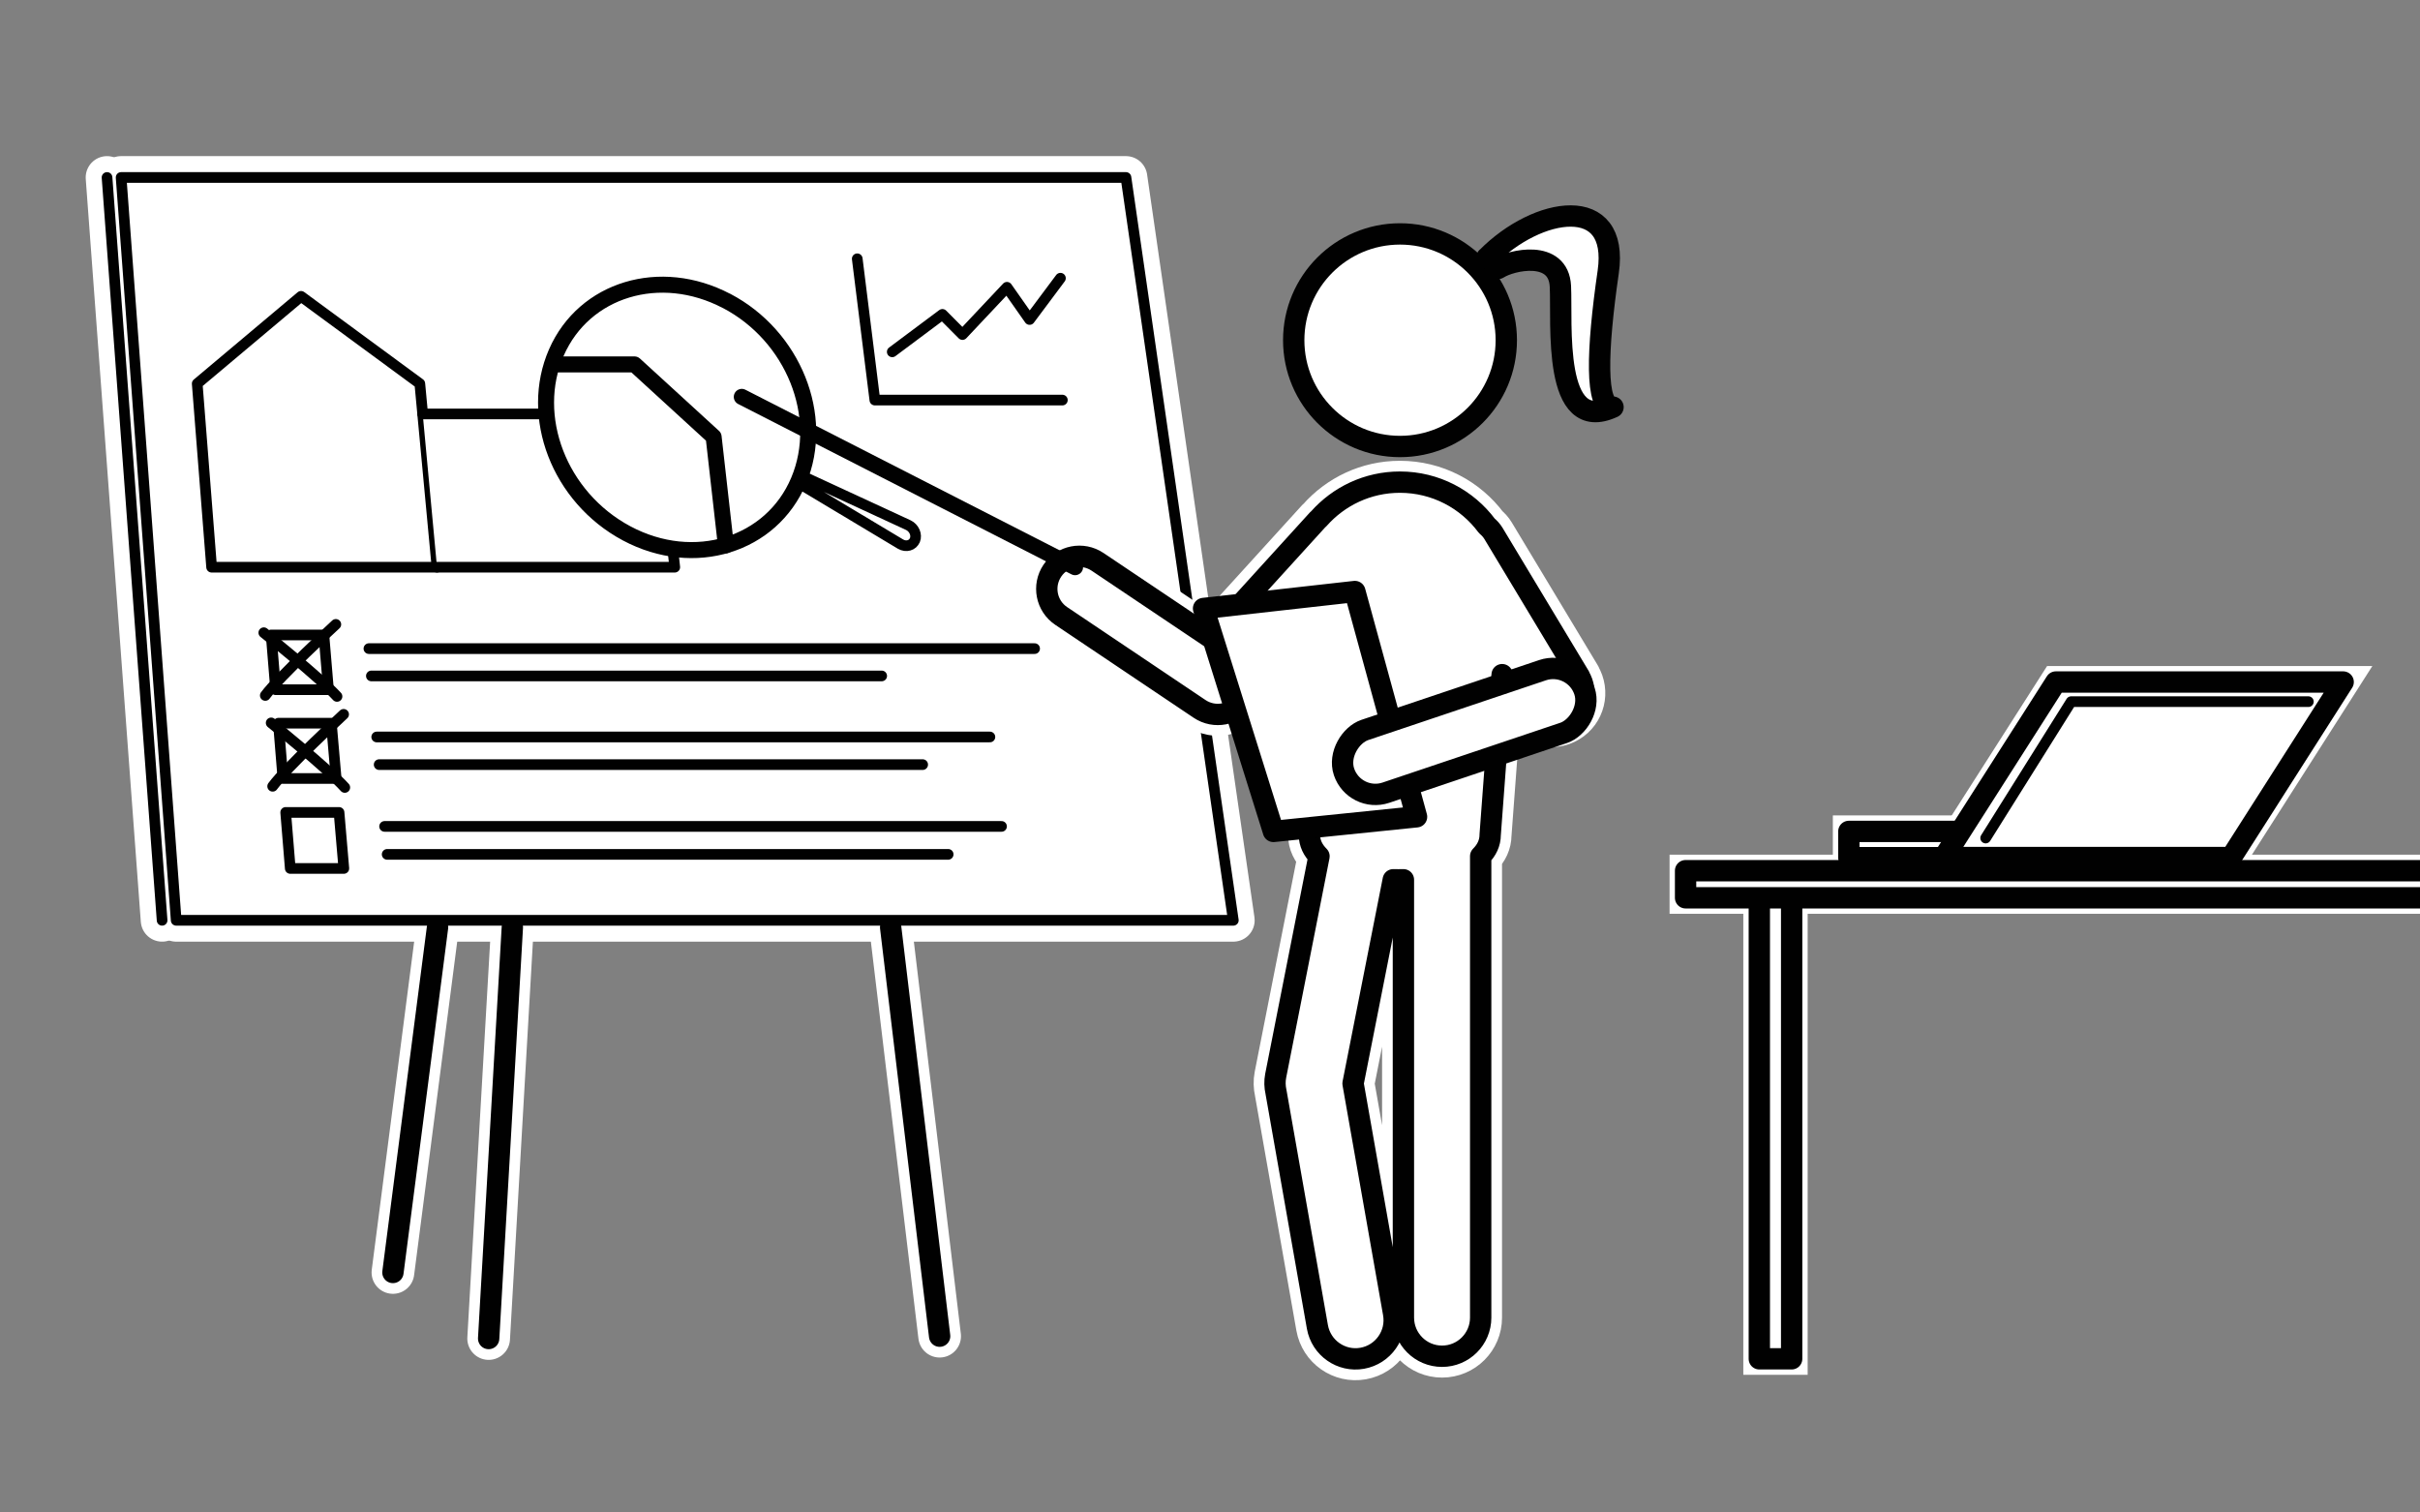 <?xml version="1.0" encoding="UTF-8"?>
<svg id="bestandsanalyse" xmlns="http://www.w3.org/2000/svg" version="1.1" viewBox="0 0 226.77 141.73">
  <rect x="0" y="0" width="226.77" height="141.73" fill="#808080" stroke="none"/>
  <!-- Generator: Adobe Illustrator 29.1.0, SVG Export Plug-In . SVG Version: 2.1.0 Build 142)  -->
  <defs>
    <style>
      .st0 {
        stroke-width: 1.5px;
      }

      .st0, .st1, .st2, .st3, .st4 {
        fill: #fff;
      }

      .st0, .st1, .st2, .st4, .st5, .st6 {
        stroke: #010101;
      }

      .st0, .st2, .st7, .st4, .st5, .st6 {
        stroke-linecap: round;
        stroke-linejoin: round;
      }

      .st1 {
        stroke-miterlimit: 10;
      }

      .st1, .st2, .st5 {
        stroke-width: 2px;
      }

      .st8 {
        stroke-width: 3px;
      }

      .st8, .st7 {
        stroke: #fff;
      }

      .st8, .st7, .st5, .st6 {
        fill: none;
      }

      .st7 {
        stroke-width: 4px;
      }
    </style>
  </defs>
  <g>
    <g>
      <g>
        <polygon class="st7" points="115.57 86.24 16.51 86.24 11.35 16.63 105.51 16.63 115.57 86.24"/>
        <polygon class="st7" points="30.78 64.63 25.83 64.63 25.41 59.5 30.35 59.5 30.78 64.63"/>
        <g>
          <line class="st7" x1="34.57" y1="60.78" x2="96.95" y2="60.78"/>
          <line class="st7" x1="34.8" y1="63.34" x2="82.62" y2="63.34"/>
        </g>
        <polygon class="st7" points="31.5 72.95 26.51 72.95 26.09 67.77 31.05 67.77 31.5 72.95"/>
        <g>
          <line class="st7" x1="35.3" y1="69.06" x2="92.76" y2="69.06"/>
          <line class="st7" x1="35.53" y1="71.65" x2="86.46" y2="71.65"/>
        </g>
        <polygon class="st7" points="32.22 81.38 27.2 81.38 26.77 76.13 31.77 76.13 32.22 81.38"/>
        <g>
          <line class="st7" x1="36.04" y1="77.44" x2="93.85" y2="77.44"/>
          <line class="st7" x1="36.28" y1="80.06" x2="88.85" y2="80.06"/>
        </g>
        <polygon class="st7" points="40.95 53.15 19.83 53.15 18.48 35.95 28.21 27.77 39.34 35.95 40.95 53.15"/>
        <polyline class="st7" points="39.61 38.79 58.61 38.79 62.02 42.16 63.23 53.15 40.95 53.15"/>
        <g>
          <path class="st7" d="M68.09,28.2c6.24,3.27,9.29,10.8,6.75,16.84s-9.79,8.32-16.12,4.94-9.21-10.97-6.58-16.96c2.61-5.94,9.73-8.08,15.94-4.82Z"/>
          <path class="st7" d="M85.73,50.61h0c-.21.51-.82.68-1.34.38l-9.63-5.77.28-.67,10.08,4.66c.54.26.82.9.61,1.41Z"/>
        </g>
        <polyline class="st7" points="52.1 34.15 59.46 34.15 66.87 40.93 68.02 51.1"/>
        <path class="st7" d="M24.72,59.29s5.29,4.25,6.86,5.97"/>
        <path class="st7" d="M31.47,58.51s-5.33,4.93-6.61,6.66"/>
        <path class="st7" d="M25.41,67.74s5.33,4.3,6.9,6.05"/>
        <path class="st7" d="M32.2,66.94s-5.36,4.99-6.65,6.74"/>
        <polyline class="st7" points="80.33 24.25 81.98 37.49 99.55 37.49"/>
        <polyline class="st7" points="83.61 32.97 88.31 29.46 90.19 31.35 94.36 26.92 96.48 29.94 99.37 26.07"/>
        <line class="st7" x1="15.19" y1="86.24" x2="10.03" y2="16.63"/>
      </g>
      <line class="st7" x1="83.46" y1="86.9" x2="88.05" y2="125.21"/>
      <line class="st7" x1="48.01" y1="86.9" x2="45.79" y2="125.43"/>
      <line class="st7" x1="41" y1="86.9" x2="36.82" y2="119.24"/>
    </g>
    <g>
      <g>
        <polygon class="st4" points="115.57 86.24 16.51 86.24 11.35 16.63 105.51 16.63 115.57 86.24"/>
        <polygon class="st4" points="30.78 64.63 25.83 64.63 25.41 59.5 30.35 59.5 30.78 64.63"/>
        <g>
          <line class="st4" x1="34.57" y1="60.78" x2="96.95" y2="60.78"/>
          <line class="st4" x1="34.8" y1="63.34" x2="82.62" y2="63.34"/>
        </g>
        <polygon class="st4" points="31.5 72.95 26.51 72.95 26.09 67.77 31.05 67.77 31.5 72.95"/>
        <g>
          <line class="st4" x1="35.3" y1="69.06" x2="92.76" y2="69.06"/>
          <line class="st4" x1="35.53" y1="71.65" x2="86.46" y2="71.65"/>
        </g>
        <polygon class="st4" points="32.22 81.38 27.2 81.38 26.77 76.13 31.77 76.13 32.22 81.38"/>
        <g>
          <line class="st4" x1="36.04" y1="77.44" x2="93.85" y2="77.44"/>
          <line class="st4" x1="36.28" y1="80.06" x2="88.85" y2="80.06"/>
        </g>
        <polygon class="st4" points="40.95 53.15 19.83 53.15 18.48 35.95 28.21 27.77 39.34 35.95 40.95 53.15"/>
        <polyline class="st4" points="39.61 38.79 58.61 38.79 62.02 42.16 63.23 53.15 40.95 53.15"/>
        <g>
          <path class="st0" d="M68.09,28.2c6.24,3.27,9.29,10.8,6.75,16.84s-9.79,8.32-16.12,4.94-9.21-10.97-6.58-16.96c2.61-5.94,9.73-8.08,15.94-4.82Z"/>
          <path class="st4" d="M85.73,50.61h0c-.21.51-.82.68-1.34.38l-9.63-5.77.28-.67,10.08,4.66c.54.26.82.9.61,1.41Z"/>
        </g>
        <polyline class="st0" points="52.1 34.15 59.46 34.15 66.87 40.93 68.02 51.1"/>
        <path class="st6" d="M24.72,59.29s5.29,4.25,6.86,5.97"/>
        <path class="st6" d="M31.47,58.51s-5.33,4.93-6.61,6.66"/>
        <path class="st6" d="M25.41,67.74s5.33,4.3,6.9,6.05"/>
        <path class="st6" d="M32.2,66.94s-5.36,4.99-6.65,6.74"/>
        <polyline class="st4" points="80.33 24.25 81.98 37.49 99.55 37.49"/>
        <polyline class="st4" points="83.61 32.97 88.31 29.46 90.19 31.35 94.36 26.92 96.48 29.94 99.37 26.07"/>
        <line class="st4" x1="15.19" y1="86.24" x2="10.03" y2="16.63"/>
      </g>
      <line class="st2" x1="83.46" y1="86.9" x2="88.05" y2="125.21"/>
      <line class="st2" x1="48.01" y1="86.9" x2="45.79" y2="125.43"/>
      <line class="st2" x1="41" y1="86.9" x2="36.82" y2="119.24"/>
    </g>
  </g>
  <g>
    <path class="st7" d="M148.01,63.38l-8.06-13.39c-.17-.28-.38-.51-.62-.71-1.85-2.49-4.81-4.1-8.15-4.1-3.03,0-5.74,1.33-7.6,3.43-.04.04-.08.07-.12.11l-10.03,11.03-10.58-7.1c-1.4-.94-3.3-.57-4.24.83s-.57,3.3.83,4.24l12.97,8.71c1.4.94,3.3.57,4.24-.83.14-.21.24-.43.32-.66l4.38-4.82,1.35,18.11c0,.78.34,1.45.9,2.01l-4.06,20.57c-.1.52-.08,1.03.03,1.52l3.88,22.01c.35,1.97,2.23,3.29,4.2,2.94,1.97-.35,3.29-2.23,2.94-4.2l-3.8-21.55,3.77-19.09c.32.01.63.01.95,0v41.03c0,2,1.62,3.62,3.62,3.62s3.62-1.62,3.62-3.62v-43.24c.56-.56.89-1.23.89-2.01l1.12-15,1.99,3.31c.87,1.45,2.75,1.91,4.2,1.04,1.45-.87,1.91-2.75,1.04-4.2Z"/>
    <path class="st3" d="M148.01,63.38l-8.06-13.39c-.17-.28-.38-.51-.62-.71-1.85-2.49-4.81-4.1-8.15-4.1-3.03,0-5.74,1.33-7.6,3.43-.04.04-.08.07-.12.11l-10.03,11.03-10.58-7.1c-1.4-.94-3.3-.57-4.24.83s-.57,3.3.83,4.24l12.97,8.71c1.4.94,3.3.57,4.24-.83.14-.21.24-.43.32-.66l4.38-4.82,1.35,18.11c0,.78.34,1.45.9,2.01l-4.06,20.57c-.1.52-.08,1.03.03,1.52l3.88,22.01c.35,1.97,2.23,3.29,4.2,2.94,1.97-.35,3.29-2.23,2.94-4.2l-3.8-21.55,3.77-19.09c.32.01.63.01.95,0v41.03c0,2,1.62,3.62,3.62,3.62s3.62-1.62,3.62-3.62v-43.24c.56-.56.89-1.23.89-2.01l1.12-15,1.99,3.31c.87,1.45,2.75,1.91,4.2,1.04,1.45-.87,1.91-2.75,1.04-4.2Z"/>
    <path class="st5" d="M148.01,63.38l-8.06-13.39c-.17-.28-.38-.51-.62-.71-1.85-2.49-4.81-4.1-8.15-4.1-3.03,0-5.74,1.33-7.6,3.43-.04.04-.08.07-.12.11l-10.03,11.03-10.58-7.1c-1.4-.94-3.3-.57-4.24.83s-.57,3.3.83,4.24l12.97,8.71c1.4.94,3.3.57,4.24-.83.14-.21.24-.43.32-.66l4.38-4.82,1.35,18.11c0,.78.34,1.45.9,2.01l-4.06,20.57c-.1.52-.08,1.03.03,1.52l3.88,22.01c.35,1.97,2.23,3.29,4.2,2.94,1.97-.35,3.29-2.23,2.94-4.2l-3.8-21.55,3.77-19.09c.32.01.63.01.95,0v41.03c0,2,1.62,3.62,3.62,3.62s3.62-1.62,3.62-3.62v-43.24c.56-.56.89-1.23.89-2.01l1.12-15,1.99,3.31c.87,1.45,2.75,1.91,4.2,1.04,1.45-.87,1.91-2.75,1.04-4.2Z"/>
  </g>
  <circle class="st1" cx="131.19" cy="31.88" r="9.96"/>
  <path class="st2" d="M139.33,24.15c4.76-4.82,12.44-6.05,11.37,1.34s-1.23,12.77.45,12.66c-5.71,2.63-4.76-7.84-4.93-11.32s-4.62-2.47-5.83-1.68c-.17-.56-1.06-1.01-1.06-1.01Z"/>
  <polygon class="st2" points="132.74 76.54 119.33 77.91 112.78 57.02 126.96 55.43 132.74 76.54"/>
  <rect class="st2" x="134.1" y="56.65" width="6.2" height="23.77" rx="3.1" ry="3.1" transform="translate(158.43 -83.35) rotate(71.41)"/>
  <line class="st0" x1="100.74" y1="53.15" x2="69.51" y2="37.19"/>
  <line class="st4" x1="183.12" y1="80.36" x2="183.12" y2="78.83"/>
  <g>
    <g>
      <polyline class="st8" points="164.86 84.13 164.86 127.33 167.89 127.33 167.89 84.13"/>
      <polyline class="st8" points="228.38 84.13 157.95 84.13 157.95 81.59 228.38 81.59"/>
      <rect class="st8" x="173.25" y="77.91" width="35.67" height="2.46"/>
      <polygon class="st8" points="219.57 63.91 192.65 63.91 182.15 80.36 209.07 80.36 219.57 63.91"/>
      <polyline class="st8" points="186.07 78.53 194.08 65.75 216.31 65.75"/>
    </g>
    <g>
      <polyline class="st2" points="164.86 84.13 164.86 127.33 167.89 127.33 167.89 84.13"/>
      <polyline class="st2" points="228.38 84.13 157.95 84.13 157.95 81.59 228.38 81.59"/>
      <rect class="st2" x="173.25" y="77.91" width="35.67" height="2.46"/>
      <polygon class="st2" points="219.57 63.91 192.65 63.91 182.15 80.36 209.07 80.36 219.57 63.91"/>
      <polyline class="st4" points="186.07 78.53 194.08 65.75 216.31 65.75"/>
    </g>
  </g>
</svg>
